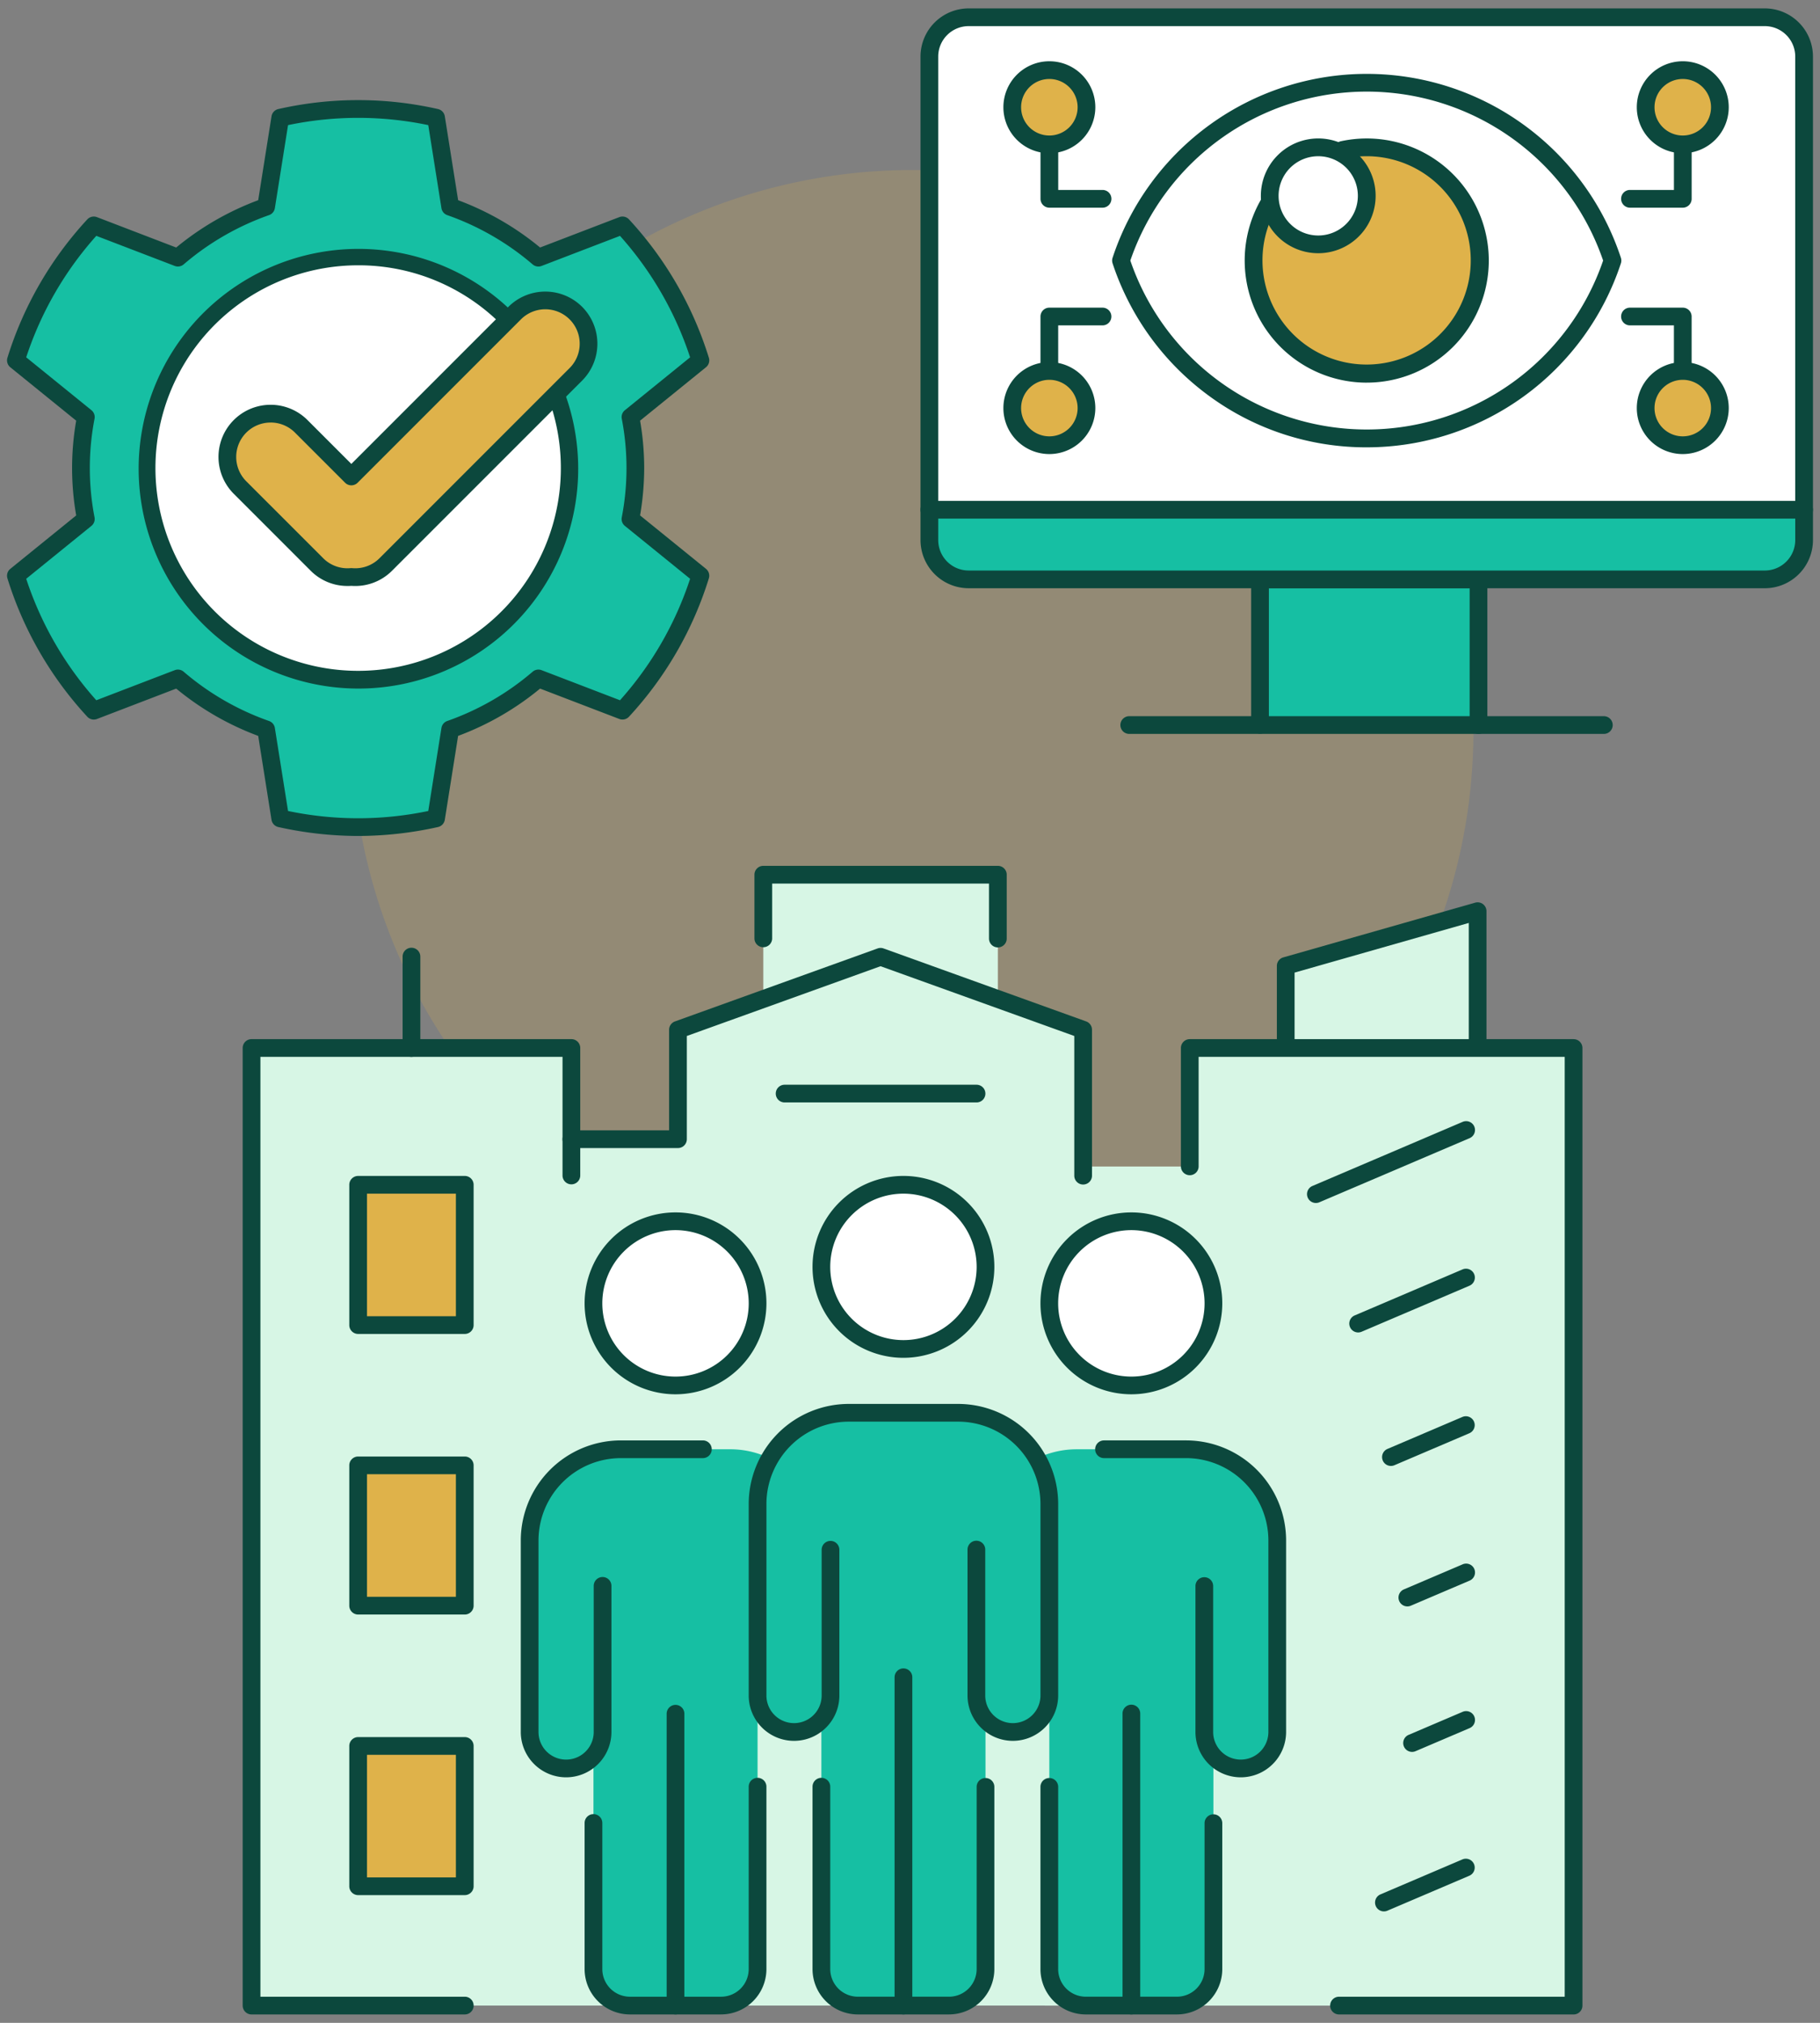 <svg xmlns="http://www.w3.org/2000/svg" xmlns:xlink="http://www.w3.org/1999/xlink" width="450" height="500" viewBox="0 0 450 500"><rect x="0" y="0" width="450" height="500" fill="#808080" stroke="none"/><defs><clipPath id="a"><rect width="446.521" height="495.849" fill="none"/></clipPath><clipPath id="c"><rect width="277.351" height="277.352" fill="none"/></clipPath></defs><g transform="translate(-269.78 -1025.925)"><g transform="translate(271.52 1028)"><g clip-path="url(#a)"><g clip-path="url(#a)"><g transform="translate(85.217 39.95)" opacity="0.2" style="isolation:isolate"><g clip-path="url(#c)"><path d="M899.794,430.479A138.676,138.676,0,1,1,761.118,291.8,138.676,138.676,0,0,1,899.794,430.479" transform="translate(-622.443 -291.803)" fill="#dfb24a"/></g></g></g><path d="M2309.271,1663.758V1643.47l47.45-13.526v33.813" transform="translate(-1993.114 -1406.793)" fill="#d7f6e5"/><g clip-path="url(#a)"><path d="M2342.912,1652.139a2.19,2.19,0,0,1-2.19-2.19v-30.911l-43.069,12.276v18.635a2.191,2.191,0,0,1-4.381,0v-20.288a2.19,2.19,0,0,1,1.59-2.107l47.45-13.526a2.191,2.191,0,0,1,2.791,2.107v33.813a2.19,2.19,0,0,1-2.191,2.19" transform="translate(-1979.305 -1392.983)" fill="#0c483d"/><path d="M1423.784,1564.083H1365.79V1601l57.995-3.381Z" transform="translate(-1178.803 -1349.948)" fill="#d7f6e5"/><path d="M647.181,1732.559l-50.086-20.288-50.086,20.288v24.8H520.647v-22.542H441.563v236.694H768.442V1734.813h-94.9v29.3H647.181Z" transform="translate(-381.11 -1477.848)" fill="#d7f6e5"/><path d="M1131.928,1754.753a2.19,2.19,0,0,1-2.191-2.19v-34.528l-47.9-17.245-47.9,17.245v25.511a2.191,2.191,0,0,1-2.191,2.191h-26.361a2.19,2.19,0,1,1,0-4.381h24.171V1716.5a2.191,2.191,0,0,1,1.449-2.061L1081.1,1696.4a2.189,2.189,0,0,1,1.484,0l50.086,18.034a2.191,2.191,0,0,1,1.448,2.061v36.068a2.19,2.19,0,0,1-2.19,2.19" transform="translate(-865.858 -1464.039)" fill="#0c483d"/><path d="M1409.975,1568.244a2.19,2.19,0,0,1-2.191-2.191v-13.589h-53.613v13.589a2.191,2.191,0,0,1-4.381,0v-15.78a2.191,2.191,0,0,1,2.191-2.191h57.995a2.191,2.191,0,0,1,2.191,2.191v15.78a2.191,2.191,0,0,1-2.191,2.191" transform="translate(-1164.993 -1336.139)" fill="#0c483d"/><path d="M2217.069,2102h-57.995a2.19,2.19,0,0,1,0-4.381h55.8V1865.305H2124.36v27.114a2.191,2.191,0,0,1-4.381,0v-29.3a2.191,2.191,0,0,1,2.19-2.191h94.9a2.19,2.19,0,0,1,2.19,2.191v236.694a2.19,2.19,0,0,1-2.19,2.19" transform="translate(-1829.737 -1606.149)" fill="#0c483d"/><path d="M480.476,2102H427.754a2.19,2.19,0,0,1-2.191-2.19V1863.114a2.19,2.19,0,0,1,2.191-2.191h79.084a2.19,2.19,0,0,1,2.19,2.191v31.559a2.191,2.191,0,0,1-4.381,0v-29.369h-74.7v232.313h50.532a2.19,2.19,0,1,1,0,4.381" transform="translate(-367.3 -1606.149)" fill="#0c483d"/><path d="M1437.94,1947.631h-47.45a2.19,2.19,0,1,1,0-4.381h47.45a2.19,2.19,0,1,1,0,4.381" transform="translate(-1198.23 -1677.204)" fill="#0c483d"/><path d="M716.574,1723.194a2.19,2.19,0,0,1-2.19-2.191v-22.542a2.191,2.191,0,1,1,4.381,0V1721a2.19,2.19,0,0,1-2.191,2.191" transform="translate(-616.579 -1464.038)" fill="#0c483d"/><path d="M1405.039,2535.536h-27.051a22.542,22.542,0,0,0-22.542,22.542v47.339a8.983,8.983,0,0,0,15.779,5.907v61.719a9.017,9.017,0,0,0,9.017,9.017h22.542a9.017,9.017,0,0,0,9.017-9.017v-61.719a8.983,8.983,0,0,0,15.78-5.907v-47.339a22.542,22.542,0,0,0-22.542-22.542" transform="translate(-1169.875 -2188.402)" fill="#16bfa3"/><path d="M1816.671,2601.4H1789.62a22.542,22.542,0,0,0-22.542,22.542v33.813a8.983,8.983,0,0,0,15.78,5.907v66.228a9.017,9.017,0,0,0,9.017,9.017h22.542a9.017,9.017,0,0,0,9.017-9.017v-52.7a8.983,8.983,0,0,0,15.78-5.907v-47.339a22.542,22.542,0,0,0-22.542-22.542" transform="translate(-1525.152 -2245.246)" fill="#16bfa3"/><path d="M943.814,2623.939v47.339a8.983,8.983,0,0,0,15.78,5.907v52.7a9.017,9.017,0,0,0,9.017,9.017h22.542a9.017,9.017,0,0,0,9.017-9.017V2663.66a8.983,8.983,0,0,0,15.78-5.907v-33.813a22.542,22.542,0,0,0-22.542-22.542H966.356a22.542,22.542,0,0,0-22.542,22.542" transform="translate(-814.599 -2245.246)" fill="#16bfa3"/><path d="M1511.279,2144.191a20.288,20.288,0,1,1-20.288-20.288,20.288,20.288,0,0,1,20.288,20.288" transform="translate(-1269.353 -1833.125)" fill="#fff"/><path d="M1477.181,2152.86a22.479,22.479,0,1,1,22.479-22.479,22.5,22.5,0,0,1-22.479,22.479m0-40.576a18.1,18.1,0,1,0,18.1,18.1,18.118,18.118,0,0,0-18.1-18.1" transform="translate(-1255.543 -1819.315)" fill="#0c483d"/><path d="M1404.755,2602.815a11.22,11.22,0,0,1-11.207-11.207V2555.54a2.19,2.19,0,0,1,4.381,0v36.068a6.826,6.826,0,1,0,13.653,0v-47.339a20.374,20.374,0,0,0-20.352-20.352h-27.051a20.375,20.375,0,0,0-20.352,20.352v47.339a6.826,6.826,0,1,0,13.653,0V2555.54a2.191,2.191,0,0,1,4.381,0v36.068a11.207,11.207,0,0,1-22.415,0v-47.339a24.761,24.761,0,0,1,24.733-24.733h27.051a24.761,24.761,0,0,1,24.733,24.733v47.339a11.22,11.22,0,0,1-11.208,11.207" transform="translate(-1156.066 -2174.592)" fill="#0c483d"/><path d="M1488.452,3253.095H1465.91a11.22,11.22,0,0,1-11.208-11.207V3196.8a2.19,2.19,0,0,1,4.381,0v45.084a6.834,6.834,0,0,0,6.827,6.827h22.542a6.834,6.834,0,0,0,6.826-6.827V3196.8a2.191,2.191,0,0,1,4.381,0v45.084a11.22,11.22,0,0,1-11.207,11.207" transform="translate(-1255.542 -2757.246)" fill="#0c483d"/><path d="M1605.081,3082.562a2.191,2.191,0,0,1-2.19-2.19v-81.152a2.19,2.19,0,0,1,4.381,0v81.152a2.191,2.191,0,0,1-2.191,2.19" transform="translate(-1383.442 -2586.713)" fill="#0c483d"/><path d="M1922.912,2210.052a20.288,20.288,0,1,1-20.288-20.288,20.288,20.288,0,0,1,20.288,20.288" transform="translate(-1624.63 -1889.968)" fill="#fff"/><path d="M1888.814,2218.722a22.479,22.479,0,1,1,22.479-22.479,22.5,22.5,0,0,1-22.479,22.479m0-40.576a18.1,18.1,0,1,0,18.1,18.1,18.118,18.118,0,0,0-18.1-18.1" transform="translate(-1610.82 -1876.16)" fill="#0c483d"/><path d="M2001.131,2668.675a11.22,11.22,0,0,1-11.207-11.208V2621.4a2.19,2.19,0,1,1,4.381,0v36.067a6.826,6.826,0,1,0,13.653,0v-47.339a20.375,20.375,0,0,0-20.352-20.352h-20.288a2.19,2.19,0,1,1,0-4.381h20.288a24.761,24.761,0,0,1,24.733,24.732v47.339a11.22,11.22,0,0,1-11.207,11.208" transform="translate(-1696.086 -2231.436)" fill="#0c483d"/><path d="M1900.085,3253.095h-22.542a11.22,11.22,0,0,1-11.208-11.207V3196.8a2.191,2.191,0,0,1,4.381,0v45.084a6.834,6.834,0,0,0,6.826,6.827h22.542a6.834,6.834,0,0,0,6.826-6.827V3205.82a2.19,2.19,0,1,1,4.381,0v36.067a11.22,11.22,0,0,1-11.207,11.207" transform="translate(-1610.819 -2757.246)" fill="#0c483d"/><path d="M2016.714,3139.406a2.19,2.19,0,0,1-2.191-2.19v-72.135a2.191,2.191,0,1,1,4.381,0v72.135a2.19,2.19,0,0,1-2.19,2.19" transform="translate(-1738.719 -2643.557)" fill="#0c483d"/><path d="M1059.071,2210.052a20.288,20.288,0,1,0,20.288-20.288,20.288,20.288,0,0,0-20.288,20.288" transform="translate(-914.076 -1889.968)" fill="#fff"/><path d="M1065.55,2218.722a22.479,22.479,0,1,1,22.478-22.479,22.5,22.5,0,0,1-22.478,22.479m0-40.576a18.1,18.1,0,1,0,18.1,18.1,18.118,18.118,0,0,0-18.1-18.1" transform="translate(-900.267 -1876.16)" fill="#0c483d"/><path d="M939.021,2668.675a11.22,11.22,0,0,1-11.207-11.208v-47.339a24.761,24.761,0,0,1,24.733-24.732h20.288a2.19,2.19,0,1,1,0,4.381H952.547a20.375,20.375,0,0,0-20.352,20.352v47.339a6.826,6.826,0,1,0,13.653,0V2621.4a2.191,2.191,0,1,1,4.381,0v36.067a11.22,11.22,0,0,1-11.207,11.208" transform="translate(-800.789 -2231.436)" fill="#0c483d"/><path d="M1076.821,3253.095h-22.542a11.22,11.22,0,0,1-11.208-11.207V3205.82a2.191,2.191,0,1,1,4.381,0v36.067a6.834,6.834,0,0,0,6.826,6.827h22.542a6.834,6.834,0,0,0,6.826-6.827V3196.8a2.19,2.19,0,0,1,4.381,0v45.084a11.22,11.22,0,0,1-11.207,11.207" transform="translate(-900.267 -2757.246)" fill="#0c483d"/><path d="M1193.449,3139.406a2.19,2.19,0,0,1-2.191-2.19v-72.135a2.19,2.19,0,1,1,4.381,0v72.135a2.19,2.19,0,0,1-2.19,2.19" transform="translate(-1028.166 -2643.557)" fill="#0c483d"/><path d="M2349.94,2029.324a2.191,2.191,0,0,1-.861-4.206l37.115-15.834a2.191,2.191,0,1,1,1.719,4.03l-37.116,15.834a2.186,2.186,0,0,1-.858.176" transform="translate(-2026.323 -1734.046)" fill="#0c483d"/><path d="M2426.267,2291.147a2.191,2.191,0,0,1-.861-4.206l26.666-11.376a2.19,2.19,0,1,1,1.719,4.029l-26.666,11.376a2.187,2.187,0,0,1-.858.177" transform="translate(-2092.201 -1963.87)" fill="#0c483d"/><path d="M2485.491,2553.968a2.191,2.191,0,0,1-.861-4.206l18.558-7.917a2.191,2.191,0,0,1,1.719,4.03l-18.558,7.917a2.185,2.185,0,0,1-.858.176" transform="translate(-2143.316 -2193.695)" fill="#0c483d"/><path d="M2515.148,2818.516a2.191,2.191,0,0,1-.861-4.206l14.5-6.185a2.191,2.191,0,1,1,1.719,4.03l-14.5,6.185a2.184,2.184,0,0,1-.858.176" transform="translate(-2168.913 -2423.52)" fill="#0c483d"/><path d="M2523.653,3084.3a2.191,2.191,0,0,1-.861-4.206l13.333-5.688a2.191,2.191,0,1,1,1.719,4.03l-13.333,5.688a2.189,2.189,0,0,1-.859.176" transform="translate(-2176.254 -2653.344)" fill="#0c483d"/><path d="M2472.808,3353.551a2.191,2.191,0,0,1-.861-4.206l20.294-8.658a2.191,2.191,0,0,1,1.719,4.03l-20.294,8.658a2.187,2.187,0,0,1-.858.176" transform="translate(-2132.37 -2883.169)" fill="#0c483d"/><rect width="26.361" height="34.677" transform="translate(86.815 290.779)" fill="#dfb24a"/><path d="M646.663,2146.961H620.3a2.19,2.19,0,0,1-2.19-2.19v-34.677a2.19,2.19,0,0,1,2.19-2.19h26.361a2.19,2.19,0,0,1,2.19,2.19v34.677a2.19,2.19,0,0,1-2.19,2.19m-24.171-4.381h21.98v-30.3h-21.98Z" transform="translate(-533.487 -1819.315)" fill="#0c483d"/><rect width="26.361" height="34.677" transform="translate(86.815 360.133)" fill="#dfb24a"/><path d="M646.663,2653.541H620.3a2.19,2.19,0,0,1-2.19-2.191v-34.677a2.19,2.19,0,0,1,2.19-2.19h26.361a2.19,2.19,0,0,1,2.19,2.19v34.677a2.19,2.19,0,0,1-2.19,2.191m-24.171-4.381h21.98v-30.3h-21.98Z" transform="translate(-533.487 -2256.54)" fill="#0c483d"/><rect width="26.361" height="34.677" transform="translate(86.815 429.488)" fill="#dfb24a"/><path d="M646.663,3160.12H620.3a2.19,2.19,0,0,1-2.19-2.19v-34.677a2.191,2.191,0,0,1,2.19-2.191h26.361a2.191,2.191,0,0,1,2.19,2.191v34.677a2.19,2.19,0,0,1-2.19,2.19m-24.171-4.381h21.98v-30.3h-21.98Z" transform="translate(-533.487 -2693.765)" fill="#0c483d"/><path d="M2316.862,1066.89v-36.01h-54.023v36" transform="translate(-1953.039 -889.745)" fill="#16bfa3"/><path d="M2303.052,1055.271a2.19,2.19,0,0,1-2.19-2.191v-33.819H2251.22v33.81a2.191,2.191,0,0,1-4.381,0v-36a2.191,2.191,0,0,1,2.191-2.19h54.023a2.191,2.191,0,0,1,2.19,2.19v36.01a2.19,2.19,0,0,1-2.19,2.191" transform="translate(-1939.229 -875.935)" fill="#0c483d"/><path d="M2130.557,1282.256H2013.207a2.191,2.191,0,1,1,0-4.381h117.349a2.191,2.191,0,0,1,0,4.381" transform="translate(-1735.693 -1102.924)" fill="#0c483d"/><path d="M1881.986,137.732V25.716A9.716,9.716,0,0,0,1872.27,16H1675.419a9.716,9.716,0,0,0-9.716,9.716V137.732" transform="translate(-1437.656 -13.809)" fill="#fff"/><path d="M1868.175,126.114a2.191,2.191,0,0,1-2.191-2.191V11.907a7.534,7.534,0,0,0-7.525-7.526H1661.608a7.534,7.534,0,0,0-7.525,7.526V123.923a2.19,2.19,0,1,1-4.381,0V11.907A11.92,11.92,0,0,1,1661.608,0h196.851a11.92,11.92,0,0,1,11.906,11.907V123.923a2.19,2.19,0,0,1-2.191,2.191" transform="translate(-1423.845)" fill="#0c483d"/><path d="M1881.986,912.654a9.716,9.716,0,0,1-9.716,9.716H1675.419a9.716,9.716,0,0,1-9.716-9.716v-7.5h216.283Z" transform="translate(-1437.656 -781.235)" fill="#16bfa3"/><path d="M1858.461,910.751H1661.609a11.92,11.92,0,0,1-11.906-11.906v-7.5a2.19,2.19,0,0,1,2.191-2.191h216.283a2.191,2.191,0,0,1,2.191,2.191v7.5a11.92,11.92,0,0,1-11.906,11.906m-204.377-17.212v5.306a7.534,7.534,0,0,0,7.525,7.525h196.851a7.534,7.534,0,0,0,7.525-7.525v-5.306Z" transform="translate(-1423.846 -767.425)" fill="#0c483d"/><path d="M2072.539,222.022a63.978,63.978,0,0,1-60.761-43.976,63.964,63.964,0,0,1,121.522,0,63.978,63.978,0,0,1-60.761,43.975" transform="translate(-1736.35 -115.715)" fill="#fff"/><path d="M2058.73,210.4h0a65.6,65.6,0,0,1-39.16-12.839,66.309,66.309,0,0,1-23.682-32.642,2.185,2.185,0,0,1,0-1.368,66.165,66.165,0,0,1,125.683,0,2.185,2.185,0,0,1,0,1.368A66.168,66.168,0,0,1,2058.73,210.4m-58.451-46.166a61.785,61.785,0,0,0,116.9,0,61.785,61.785,0,0,0-116.9,0" transform="translate(-1722.541 -101.905)" fill="#0c483d"/><path d="M2255.177,264.437a27.941,27.941,0,1,0,17.992-12.924" transform="translate(-1942.98 -216.521)" fill="#dfb24a"/><path d="M2265.36,295.219a30.182,30.182,0,0,1-25.868-45.722,2.191,2.191,0,0,1,3.753,2.26,25.749,25.749,0,1,0,16.582-11.914,2.191,2.191,0,0,1-.934-4.28,30.388,30.388,0,0,1,6.467-.7,30.176,30.176,0,0,1,0,60.352" transform="translate(-1929.17 -202.712)" fill="#0c483d"/><path d="M2283.895,254.378a11.995,11.995,0,1,0,16.963,0,12,12,0,0,0-16.963,0" transform="translate(-1968.18 -216.52)" fill="#fff"/><path d="M2278.606,263.272a14.177,14.177,0,0,1-10.03-24.207h0a14.185,14.185,0,1,1,10.029,24.207m-6.931-21.109a9.8,9.8,0,1,0,13.865,0,9.815,9.815,0,0,0-13.865,0Z" transform="translate(-1954.411 -202.756)" fill="#0c483d"/><path d="M1881.706,247.335h-13.1a2.19,2.19,0,0,1-2.19-2.191V231.689a2.19,2.19,0,1,1,4.381,0v11.266h10.912a2.191,2.191,0,1,1,0,4.381" transform="translate(-1610.887 -198.078)" fill="#0c483d"/><path d="M1833.738,120.617a9.177,9.177,0,1,1-9.177-9.177,9.177,9.177,0,0,1,9.177,9.177" transform="translate(-1566.845 -96.183)" fill="#dfb24a"/><path d="M1810.752,118.175a11.367,11.367,0,1,1,11.368-11.367,11.38,11.38,0,0,1-11.368,11.367m0-18.353a6.986,6.986,0,1,0,6.987,6.986,6.994,6.994,0,0,0-6.987-6.986" transform="translate(-1553.036 -82.374)" fill="#0c483d"/><path d="M1868.6,558.136a2.19,2.19,0,0,1-2.19-2.19V542.49a2.19,2.19,0,0,1,2.19-2.191h13.1a2.191,2.191,0,1,1,0,4.381h-10.912v11.266a2.19,2.19,0,0,1-2.19,2.19" transform="translate(-1610.887 -466.328)" fill="#0c483d"/><path d="M1833.738,663.763a9.177,9.177,0,1,0-9.177,9.177,9.177,9.177,0,0,0,9.177-9.177" transform="translate(-1566.845 -564.968)" fill="#dfb24a"/><path d="M1810.752,661.32a11.367,11.367,0,1,1,11.368-11.367,11.38,11.38,0,0,1-11.368,11.367m0-18.353a6.986,6.986,0,1,0,6.987,6.986,6.994,6.994,0,0,0-6.987-6.986" transform="translate(-1553.036 -551.159)" fill="#0c483d"/><path d="M2929.936,558.136a2.19,2.19,0,0,1-2.19-2.19V544.68h-10.913a2.191,2.191,0,0,1,0-4.381h13.1a2.191,2.191,0,0,1,2.191,2.191v13.456a2.191,2.191,0,0,1-2.191,2.19" transform="translate(-2515.606 -466.328)" fill="#0c483d"/><path d="M2959.32,663.763a9.177,9.177,0,1,1,9.177,9.177,9.177,9.177,0,0,1-9.177-9.177" transform="translate(-2554.167 -564.968)" fill="#dfb24a"/><path d="M2954.687,661.32a11.367,11.367,0,1,1,11.367-11.367,11.38,11.38,0,0,1-11.367,11.367m0-18.353a6.986,6.986,0,1,0,6.986,6.986,6.994,6.994,0,0,0-6.986-6.986" transform="translate(-2540.357 -551.159)" fill="#0c483d"/><path d="M2929.936,247.335h-13.1a2.191,2.191,0,0,1,0-4.381h10.913V231.689a2.191,2.191,0,0,1,4.381,0v13.456a2.191,2.191,0,0,1-2.191,2.191" transform="translate(-2515.606 -198.078)" fill="#0c483d"/><path d="M2959.32,120.617a9.177,9.177,0,1,0,9.177-9.177,9.177,9.177,0,0,0-9.177,9.177" transform="translate(-2554.167 -96.183)" fill="#dfb24a"/><path d="M2954.687,118.175a11.367,11.367,0,1,1,11.367-11.367,11.38,11.38,0,0,1-11.367,11.367m0-18.353a6.986,6.986,0,1,0,6.986,6.986,6.994,6.994,0,0,0-6.986-6.986" transform="translate(-2540.357 -82.374)" fill="#0c483d"/><path d="M169.162,270.376a68.747,68.747,0,0,0-1.208-12.6l17.293-14.015A87.09,87.09,0,0,0,165.986,210.4l-20.8,7.974a68.379,68.379,0,0,0-21.811-12.582l-3.494-22.007a87.1,87.1,0,0,0-38.524,0l-3.494,22.007a68.382,68.382,0,0,0-21.811,12.582l-20.8-7.974A87.091,87.091,0,0,0,16,243.76l17.293,14.016a66.357,66.357,0,0,0,0,25.2L16,296.992a87.1,87.1,0,0,0,19.262,33.362l20.8-7.974a68.378,68.378,0,0,0,21.81,12.582l3.494,22.007a87.1,87.1,0,0,0,38.524,0l3.494-22.007a68.38,68.38,0,0,0,21.811-12.582l20.8,7.973a87.087,87.087,0,0,0,19.262-33.362l-17.293-14.015a68.76,68.76,0,0,0,1.208-12.6" transform="translate(-13.809 -156.759)" fill="#16bfa3"/><path d="M86.815,347.508A91.475,91.475,0,0,1,67.079,345.3a2.19,2.19,0,0,1-1.69-1.8L62.1,322.772a70.278,70.278,0,0,1-20.272-11.693L22.237,318.59a2.191,2.191,0,0,1-2.4-.566A89.294,89.294,0,0,1,.1,283.841a2.191,2.191,0,0,1,.71-2.361l16.29-13.2a68.045,68.045,0,0,1,0-23.424l-16.29-13.2a2.191,2.191,0,0,1-.71-2.361,89.282,89.282,0,0,1,19.736-34.183,2.19,2.19,0,0,1,2.4-.566l19.589,7.511A70.284,70.284,0,0,1,62.1,190.36l3.292-20.732a2.191,2.191,0,0,1,1.69-1.8,89.287,89.287,0,0,1,39.471,0,2.19,2.19,0,0,1,1.689,1.8l3.292,20.732A70.28,70.28,0,0,1,131.8,202.053l19.589-7.511a2.191,2.191,0,0,1,2.4.566,89.278,89.278,0,0,1,19.736,34.183,2.191,2.191,0,0,1-.71,2.361l-16.29,13.2a69.5,69.5,0,0,1,1.015,11.712,70.63,70.63,0,0,1-1.016,11.712l16.29,13.2a2.19,2.19,0,0,1,.71,2.361,89.278,89.278,0,0,1-19.736,34.183,2.191,2.191,0,0,1-2.4.566L131.8,311.079a70.279,70.279,0,0,1-20.272,11.693L108.24,343.5a2.19,2.19,0,0,1-1.69,1.8,91.461,91.461,0,0,1-19.735,2.208m-17.334-6.176a84.6,84.6,0,0,0,34.669,0l3.258-20.522a2.191,2.191,0,0,1,1.435-1.723,65.969,65.969,0,0,0,21.113-12.179,2.19,2.19,0,0,1,2.21-.383l19.391,7.435a84.589,84.589,0,0,0,17.334-30.023l-16.125-13.069a2.19,2.19,0,0,1-.774-2.1,64.155,64.155,0,0,0,0-24.4,2.19,2.19,0,0,1,.774-2.1l16.125-13.068a84.589,84.589,0,0,0-17.334-30.024l-19.391,7.435a2.19,2.19,0,0,1-2.21-.383,65.974,65.974,0,0,0-21.113-12.179,2.19,2.19,0,0,1-1.435-1.722L104.149,171.8a84.6,84.6,0,0,0-34.668,0l-3.258,20.522a2.19,2.19,0,0,1-1.435,1.722,65.971,65.971,0,0,0-21.113,12.179,2.191,2.191,0,0,1-2.211.383l-19.391-7.435A84.595,84.595,0,0,0,4.739,229.195l16.125,13.069a2.191,2.191,0,0,1,.774,2.1,64.174,64.174,0,0,0,0,24.4,2.191,2.191,0,0,1-.774,2.1L4.738,283.937a84.6,84.6,0,0,0,17.334,30.024l19.391-7.435a2.191,2.191,0,0,1,2.211.383,65.964,65.964,0,0,0,21.112,12.179,2.191,2.191,0,0,1,1.435,1.723Z" transform="translate(0 -142.949)" fill="#0c483d"/><path d="M252.023,500.1a52.311,52.311,0,1,0,52.311-52.311A52.311,52.311,0,0,0,252.023,500.1" transform="translate(-217.519 -386.488)" fill="#fff"/><path d="M290.524,540.8a54.338,54.338,0,1,1,21.215-4.284,54.164,54.164,0,0,1-21.215,4.284m0-104.621a50.12,50.12,0,1,0,35.44,14.68,49.792,49.792,0,0,0-35.44-14.68" transform="translate(-203.71 -372.678)" fill="#0c483d"/><path d="M484.056,530.358h0a10.7,10.7,0,0,0-15.133,0l-40.379,40.38L416.15,558.345a10.7,10.7,0,0,0-15.133,15.131l19.053,19.052a13.307,13.307,0,0,0,16.947,0l47.039-47.037a10.7,10.7,0,0,0,0-15.133" transform="translate(-343.41 -455.042)" fill="#dfb24a"/><path d="M413.79,584.039a12.8,12.8,0,0,1-9.078-3.729l-19.053-19.052A12.89,12.89,0,0,1,403.89,543.03l10.845,10.844,38.831-38.831a12.906,12.906,0,0,1,18.231,0h0a12.91,12.91,0,0,1,0,18.23L424.757,580.31a12.829,12.829,0,0,1-10.022,3.7q-.474.034-.945.034m-19.016-40.4a8.506,8.506,0,0,0-6.017,14.522l19.053,19.051a8.468,8.468,0,0,0,6.738,2.413,2.22,2.22,0,0,1,.374,0,8.466,8.466,0,0,0,6.738-2.413L468.7,530.176a8.51,8.51,0,1,0-12.035-12.035l-40.379,40.38a2.19,2.19,0,0,1-3.1,0l-12.394-12.392a8.484,8.484,0,0,0-6.018-2.489" transform="translate(-329.601 -441.276)" fill="#0c483d"/></g></g></g><rect width="450" height="500" transform="translate(269.78 1025.925)" fill="none"/></g></svg>